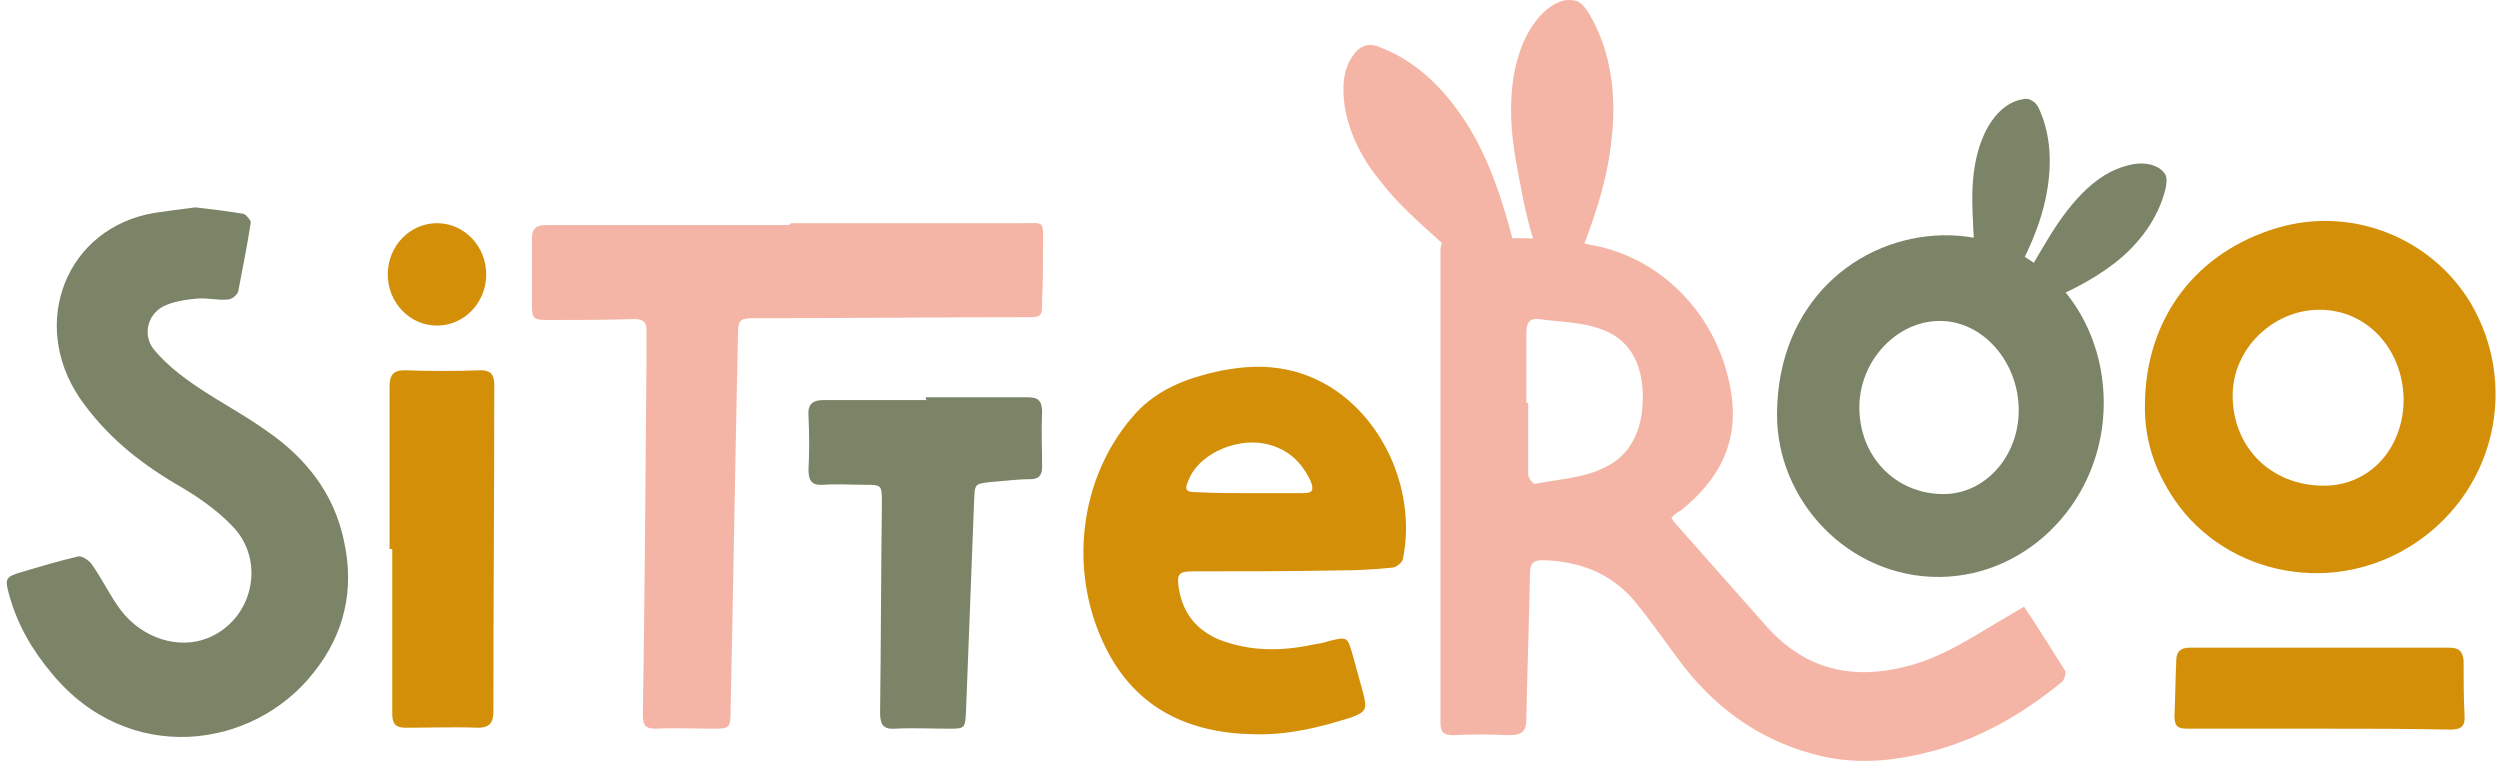 <svg width="269" height="82" viewBox="0 0 269 82" fill="none" xmlns="http://www.w3.org/2000/svg">
    <path d="M215.673 31.728C217.407 28.723 219.044 25.617 219.911 22.212C220.778 18.806 220.874 15.1 219.526 11.995C219.333 11.494 219.044 10.993 218.563 10.793C218.274 10.593 217.888 10.593 217.6 10.693C216.251 10.893 215.095 11.895 214.325 12.996C213.073 14.8 212.495 17.103 212.302 19.307C212.109 21.511 212.302 23.814 212.398 26.018C212.591 28.021 212.687 30.025 213.747 31.728H215.673Z" fill="#7B8467"/>
    <path d="M218.948 32.93C221.934 31.728 224.92 30.325 227.52 28.322C230.121 26.319 232.24 23.514 233.01 20.309C233.107 19.808 233.203 19.307 233.01 18.806C232.818 18.506 232.625 18.305 232.336 18.105C231.18 17.404 229.832 17.504 228.58 17.905C226.557 18.506 224.92 19.808 223.475 21.41C222.03 23.013 220.874 24.816 219.815 26.619C218.852 28.222 217.792 29.925 217.599 31.728L218.948 32.93Z" fill="#7B8467"/>
    <path d="M163.373 28.122C162.217 23.514 160.965 18.906 158.653 14.699C156.341 10.593 153.067 6.886 148.732 5.184C148.058 4.883 147.384 4.683 146.71 4.983C146.228 5.184 145.939 5.484 145.65 5.885C144.494 7.387 144.398 9.491 144.687 11.394C145.168 14.399 146.613 17.203 148.54 19.507C150.37 21.911 152.681 23.915 154.897 25.918C156.823 27.721 158.942 29.524 161.446 30.125L163.373 28.122Z" fill="#F5B5A6"/>
    <path d="M169.537 28.622C171.271 24.315 172.908 19.808 173.39 15.1C173.968 10.392 173.39 5.484 170.982 1.477C170.596 0.876 170.211 0.275 169.537 0.075C169.055 -0.025 168.574 -0.025 168.188 0.075C166.455 0.576 165.106 2.179 164.239 3.881C162.891 6.586 162.506 9.691 162.602 12.696C162.698 15.701 163.373 18.706 163.95 21.711C164.528 24.315 165.106 27.02 166.744 29.123L169.537 28.622Z" fill="#F5B5A6"/>
    <path d="M179.843 55.667C179.939 55.868 180.036 56.068 180.132 56.168C183.503 59.974 186.874 63.781 190.245 67.587C194.387 72.094 199.395 73.196 205.174 71.694C209.22 70.692 212.591 68.288 216.251 66.185C216.733 65.884 217.118 65.684 217.792 65.283C219.333 67.587 220.778 69.891 222.223 72.195C222.319 72.395 222.126 73.196 221.837 73.397C217.792 76.702 213.361 79.306 208.353 80.709C204.308 81.811 200.359 82.311 196.217 81.41C189.956 80.008 184.948 76.602 180.999 71.493C179.265 69.19 177.628 66.786 175.798 64.582C173.197 61.577 169.826 60.375 165.973 60.275C164.914 60.275 164.625 60.676 164.625 61.777C164.528 66.986 164.336 72.094 164.239 77.303C164.239 78.706 163.758 79.106 162.409 79.106C160.387 79.006 158.364 79.006 156.341 79.106C155.378 79.106 154.993 78.806 154.993 77.804C154.993 60.876 154.993 43.948 154.993 27.02C154.993 26.218 155.186 25.818 155.956 25.818C161.157 25.617 166.358 25.317 171.56 26.419C179.072 27.921 184.851 34.132 186.2 41.844C187.259 47.554 184.948 51.661 180.806 54.966C180.517 55.066 180.228 55.367 179.843 55.667ZM164.239 43.347C164.336 43.347 164.336 43.347 164.432 43.347C164.432 45.951 164.432 48.455 164.432 51.06C164.432 51.46 165.01 52.161 165.203 52.061C167.611 51.56 170.307 51.46 172.523 50.358C175.701 48.956 176.857 45.851 176.761 42.345C176.664 38.94 175.22 36.335 172.041 35.334C170.018 34.632 167.707 34.632 165.588 34.332C164.528 34.232 164.239 34.733 164.239 35.834C164.239 38.238 164.239 40.742 164.239 43.347Z" fill="#F5B5A6"/>
    <path d="M85.066 24.015C93.35 24.015 101.537 24.015 109.82 24.015C112.517 24.015 112.228 23.614 112.228 26.619C112.228 28.522 112.228 30.325 112.131 32.228C112.131 34.132 112.131 34.132 110.301 34.132C101.344 34.132 92.386 34.232 83.429 34.232C83.043 34.232 82.658 34.232 82.273 34.232C79.094 34.232 79.48 34.132 79.383 37.137C79.094 50.258 78.902 63.28 78.613 76.402C78.613 78.405 78.516 78.405 76.59 78.405C74.567 78.405 72.641 78.305 70.618 78.405C69.463 78.405 69.174 78.105 69.174 76.903C69.366 64.281 69.463 51.661 69.559 39.04C69.559 37.938 69.559 36.836 69.559 35.734C69.655 34.632 69.174 34.332 68.21 34.332C65.128 34.432 62.142 34.432 59.06 34.432C57.327 34.432 57.23 34.332 57.23 32.529C57.23 30.325 57.23 28.021 57.23 25.818C57.23 24.616 57.616 24.215 58.771 24.215C67.44 24.215 76.109 24.215 84.874 24.215C85.066 24.115 85.066 24.115 85.066 24.015Z" fill="#F5B5A6"/>
    <path d="M21.015 22.312C22.748 22.512 24.482 22.713 26.216 23.013C26.505 23.113 26.986 23.714 26.986 23.915C26.601 26.419 26.12 28.823 25.638 31.327C25.542 31.728 24.964 32.228 24.482 32.228C23.423 32.329 22.267 32.028 21.207 32.128C20.052 32.228 18.703 32.429 17.644 32.93C15.814 33.831 15.332 36.135 16.584 37.637C17.836 39.14 19.474 40.442 21.111 41.544C23.615 43.247 26.312 44.649 28.817 46.452C32.862 49.257 35.944 53.063 37.004 58.171C38.159 63.38 37.1 68.188 33.729 72.395C27.179 80.709 13.791 82.412 5.604 72.495C3.485 69.991 1.848 67.186 0.981 63.981C0.499 62.278 0.595 62.078 2.233 61.577C4.255 60.976 6.278 60.375 8.397 59.874C8.782 59.774 9.553 60.275 9.842 60.676C10.998 62.278 11.865 64.181 13.02 65.684C15.332 68.689 19.185 69.891 22.267 68.689C27.179 66.786 28.72 60.375 24.964 56.569C23.23 54.766 21.015 53.263 18.896 52.061C14.85 49.657 11.383 46.853 8.59 42.846C3.1 34.733 7.145 24.516 16.584 22.913C17.933 22.713 19.474 22.512 21.015 22.312Z" fill="#7B8467"/>
    <path d="M134.959 79.006C128.024 78.906 122.245 76.302 118.97 69.691C114.925 61.577 116.081 51.56 121.86 44.849C123.979 42.345 126.772 41.043 129.854 40.242C134.477 39.04 138.908 39.04 143.146 41.644C149.118 45.35 152.392 53.163 150.948 60.175C150.851 60.575 150.177 61.076 149.792 61.076C147.865 61.277 145.939 61.377 144.013 61.377C138.812 61.477 133.61 61.477 128.409 61.477C126.772 61.477 126.579 61.777 126.868 63.48C127.35 66.085 128.794 67.787 131.106 68.789C134.381 70.091 137.752 70.091 141.123 69.39C141.701 69.29 142.375 69.19 142.953 68.989C144.976 68.489 144.976 68.489 145.554 70.492C145.939 71.894 146.324 73.296 146.71 74.699C147.095 76.302 146.999 76.602 145.361 77.203C141.894 78.305 138.523 79.106 134.959 79.006ZM134.477 53.063C136.404 53.063 138.33 53.063 140.256 53.063C141.219 53.063 141.412 52.763 141.027 51.761C140.064 49.758 138.715 48.455 136.596 47.854C133.418 46.953 129.276 48.656 128.024 51.36C127.35 52.763 127.542 52.963 128.891 52.963C130.817 53.063 132.647 53.063 134.477 53.063Z" fill="#D48F08"/>
    <path d="M230.795 43.447C230.891 34.232 236.285 27.12 245.05 24.516C253.237 22.112 261.713 25.718 265.855 32.629C270.96 41.343 268.552 52.362 260.268 58.171C251.407 64.382 239.56 61.978 233.974 53.764C231.855 50.659 230.699 47.253 230.795 43.447ZM249.577 33.33C244.569 33.33 240.234 37.537 240.234 42.545C240.234 48.155 244.376 52.262 250.059 52.262C254.971 52.262 258.631 48.255 258.631 42.946C258.535 37.537 254.682 33.33 249.577 33.33Z" fill="#D48F08"/>
    <path d="M226.364 43.347C226.364 53.664 218.37 61.978 208.738 62.078C198.914 62.178 191.112 53.864 191.208 44.449C191.305 32.529 199.877 25.517 209.027 25.317C218.852 25.117 226.364 33.23 226.364 43.347ZM217.214 44.148C217.214 38.94 213.362 34.532 208.738 34.532C204.115 34.532 200.166 38.739 200.07 43.647C199.973 49.056 203.922 53.163 209.124 53.163C213.554 53.163 217.214 49.157 217.214 44.148Z" fill="#7B8467"/>
    <path d="M99.61 42.746C103.27 42.746 106.93 42.746 110.59 42.746C111.746 42.746 112.131 43.147 112.131 44.349C112.035 46.352 112.131 48.255 112.131 50.258C112.131 51.16 111.746 51.56 110.879 51.56C109.435 51.56 108.086 51.761 106.641 51.861C104.811 52.061 104.908 52.061 104.811 53.964C104.522 61.477 104.233 68.989 103.944 76.502C103.848 78.405 103.848 78.405 102.018 78.405C100.092 78.405 98.262 78.305 96.335 78.405C95.083 78.505 94.698 78.004 94.698 76.702C94.794 69.19 94.794 61.677 94.891 54.165C94.891 52.161 94.891 52.161 92.964 52.161C91.519 52.161 90.075 52.061 88.63 52.161C87.474 52.262 86.993 51.861 86.993 50.559C87.089 48.656 87.089 46.752 86.993 44.749C86.896 43.547 87.378 43.046 88.63 43.046C92.29 43.046 96.046 43.046 99.707 43.046C99.61 42.946 99.61 42.846 99.61 42.746Z" fill="#7B8467"/>
    <path d="M41.916 59.073C41.916 53.263 41.916 47.454 41.916 41.644C41.916 40.342 42.301 39.841 43.553 39.841C46.25 39.941 49.043 39.941 51.74 39.841C52.703 39.841 53.185 40.242 53.185 41.343C53.185 53.063 53.089 64.882 53.089 76.602C53.089 77.804 52.607 78.305 51.451 78.305C48.851 78.205 46.25 78.305 43.65 78.305C42.59 78.305 42.205 77.904 42.205 76.802C42.205 70.892 42.205 64.983 42.205 59.073C42.012 59.073 41.916 59.073 41.916 59.073Z" fill="#D48F08"/>
    <path d="M249.384 78.405C244.665 78.405 240.042 78.405 235.322 78.405C234.263 78.405 233.974 78.105 233.974 77.003C234.07 74.999 234.07 73.096 234.166 71.093C234.166 70.091 234.648 69.691 235.611 69.691C244.954 69.691 254.2 69.691 263.543 69.691C264.603 69.691 264.988 70.091 265.084 71.093C265.084 72.996 265.084 74.899 265.181 76.903C265.277 78.105 264.892 78.505 263.639 78.505C258.92 78.405 254.2 78.405 249.384 78.405Z" fill="#D48F08"/>
    <path d="M47.021 35.033C49.946 35.033 52.318 32.566 52.318 29.524C52.318 26.481 49.946 24.015 47.021 24.015C44.095 24.015 41.723 26.481 41.723 29.524C41.723 32.566 44.095 35.033 47.021 35.033Z" fill="#D48F08"/>
</svg>

